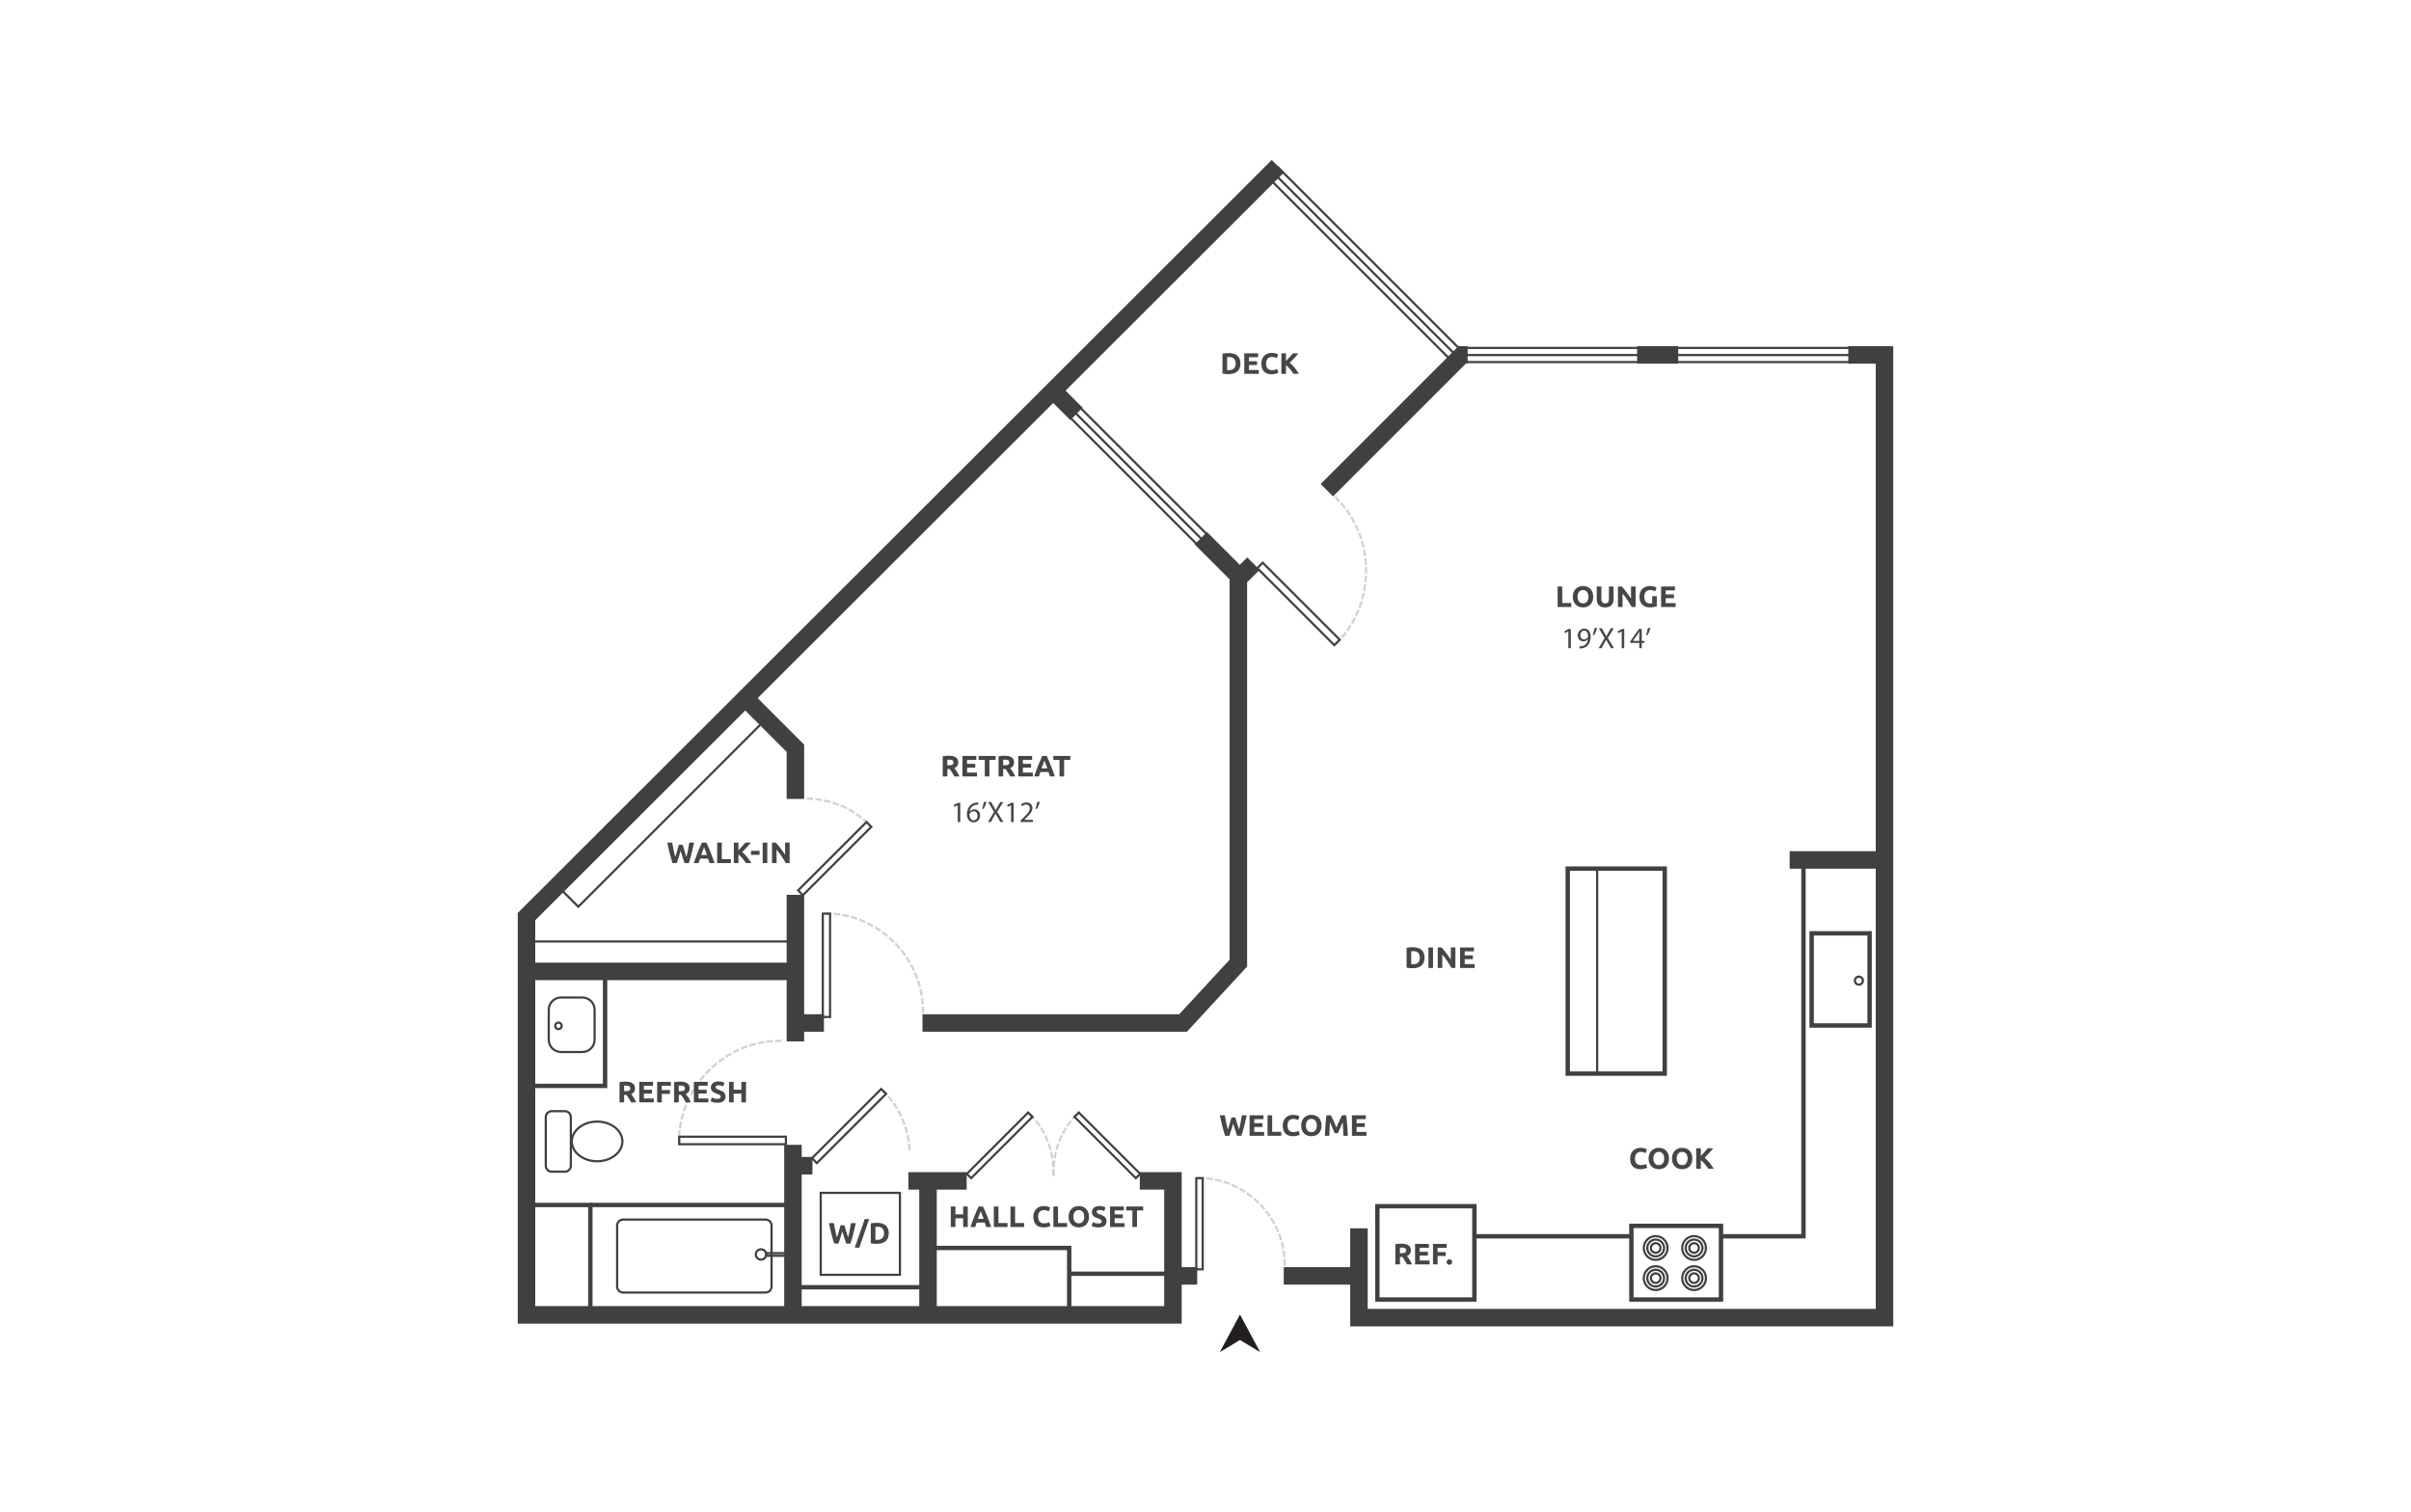 <?xml version="1.0" encoding="UTF-8"?><svg id="Layer_1" xmlns="http://www.w3.org/2000/svg" viewBox="0 0 998 626"><defs><style>.cls-1{fill:#d0d1d0;}.cls-2{fill:#231f20;}.cls-3{fill:#464646;}.cls-4{fill:#fff;}.cls-5{fill:#40413f;}</style></defs><rect class="cls-4" x="-15" y="-13" width="1028" height="652"/><path class="cls-5" d="M247.167,481.198c-6.021,0-10.919-3.888-10.919-8.667s4.898-8.665,10.919-8.665,10.92,3.887,10.92,8.665-4.898,8.667-10.92,8.667ZM247.167,464.772c-5.521,0-10.013,3.481-10.013,7.759s4.492,7.761,10.013,7.761,10.014-3.482,10.014-7.761-4.492-7.759-10.014-7.759Z"/><path class="cls-5" d="M233.816,485.511h-5.423c-1.616,0-2.931-1.315-2.931-2.932v-20.096c0-1.616,1.315-2.932,2.931-2.932h5.423c1.616,0,2.932,1.315,2.932,2.932v20.096c0,1.616-1.315,2.932-2.932,2.932ZM228.393,460.457c-1.116,0-2.025.908-2.025,2.026v20.096c0,1.117.908,2.026,2.025,2.026h5.423c1.117,0,2.026-.908,2.026-2.026v-20.096c0-1.117-.908-2.026-2.026-2.026h-5.423Z"/><path class="cls-5" d="M241.042,435.97h-8.806c-3.055,0-5.54-2.486-5.54-5.54v-12.394c0-3.055,2.486-5.54,5.54-5.54h8.806c3.055,0,5.54,2.485,5.54,5.54v12.394c0,3.055-2.486,5.54-5.54,5.54ZM232.236,413.402c-2.556,0-4.635,2.079-4.635,4.634v12.394c0,2.556,2.079,4.635,4.635,4.635h8.806c2.556,0,4.635-2.079,4.635-4.635v-12.394c0-2.555-2.079-4.634-4.635-4.634h-8.806Z"/><path class="cls-5" d="M231.17,426.478c-.99,0-1.795-.803-1.795-1.791s.805-1.792,1.795-1.792c.988,0,1.791.804,1.791,1.792s-.803,1.791-1.791,1.791ZM231.17,423.8c-.49,0-.889.397-.889.886,0,.488.399.885.889.885.488,0,.885-.397.885-.885,0-.489-.397-.886-.885-.886Z"/><path class="cls-5" d="M316.902,535.537h-58.967c-1.616,0-2.931-1.315-2.931-2.931v-25.249c0-1.616,1.315-2.932,2.931-2.932h58.967c1.616,0,2.932,1.315,2.932,2.932v25.249c0,1.616-1.315,2.931-2.932,2.931ZM257.935,505.332c-1.116,0-2.025.908-2.025,2.026v25.249c0,1.116.908,2.025,2.025,2.025h58.967c1.117,0,2.026-.908,2.026-2.025v-25.249c0-1.117-.908-2.026-2.026-2.026h-58.967Z"/><path class="cls-5" d="M325.9,520.328h-9.216v-1.998h9.216v1.998ZM317.59,519.422h7.404v-.187h-7.404v.187Z"/><path class="cls-5" d="M315.005,521.919c-1.429,0-2.591-1.162-2.591-2.591,0-1.43,1.162-2.592,2.591-2.592,1.43,0,2.592,1.162,2.592,2.592,0,1.429-1.162,2.591-2.592,2.591ZM315.005,517.642c-.929,0-1.685.756-1.685,1.686,0,.929.756,1.685,1.685,1.685.93,0,1.686-.756,1.686-1.685,0-.93-.756-1.686-1.686-1.686Z"/><path class="cls-5" d="M701.239,522.022c-2.963,0-5.374-2.412-5.374-5.377s2.411-5.374,5.374-5.374,5.375,2.411,5.375,5.374-2.412,5.377-5.375,5.377ZM701.239,512.177c-2.464,0-4.468,2.005-4.468,4.468,0,2.466,2.005,4.471,4.468,4.471s4.469-2.005,4.469-4.471c0-2.464-2.005-4.468-4.469-4.468Z"/><path class="cls-5" d="M701.239,520.578c-2.169,0-3.933-1.764-3.933-3.933s1.764-3.933,3.933-3.933,3.932,1.764,3.932,3.933-1.764,3.933-3.932,3.933ZM701.239,513.618c-1.669,0-3.027,1.358-3.027,3.027s1.358,3.027,3.027,3.027c1.668,0,3.026-1.358,3.026-3.027s-1.358-3.027-3.026-3.027Z"/><path class="cls-5" d="M701.239,519.088c-1.346,0-2.442-1.096-2.442-2.442s1.096-2.442,2.442-2.442c1.347,0,2.443,1.096,2.443,2.442s-1.096,2.442-2.443,2.442ZM701.239,515.109c-.848,0-1.537.689-1.537,1.537s.689,1.537,1.537,1.537,1.538-.689,1.538-1.537-.69-1.537-1.538-1.537Z"/><path class="cls-5" d="M701.239,534.507c-2.963,0-5.374-2.412-5.374-5.376s2.411-5.376,5.374-5.376,5.375,2.412,5.375,5.376-2.412,5.376-5.375,5.376ZM701.239,524.661c-2.464,0-4.468,2.005-4.468,4.47s2.005,4.47,4.468,4.47,4.469-2.005,4.469-4.47-2.005-4.47-4.469-4.47Z"/><path class="cls-5" d="M701.239,533.062c-2.169,0-3.933-1.764-3.933-3.931s1.764-3.931,3.933-3.931,3.932,1.764,3.932,3.931-1.764,3.931-3.932,3.931ZM701.239,526.105c-1.669,0-3.027,1.357-3.027,3.025s1.358,3.025,3.027,3.025c1.668,0,3.026-1.357,3.026-3.025s-1.358-3.025-3.026-3.025Z"/><path class="cls-5" d="M701.239,531.573c-1.346,0-2.442-1.096-2.442-2.442s1.096-2.442,2.442-2.442c1.347,0,2.443,1.096,2.443,2.442s-1.096,2.442-2.443,2.442ZM701.239,527.594c-.848,0-1.537.689-1.537,1.537s.689,1.537,1.537,1.537,1.538-.689,1.538-1.537-.69-1.537-1.538-1.537Z"/><path class="cls-5" d="M685.346,522.022c-2.964,0-5.376-2.412-5.376-5.377s2.412-5.374,5.376-5.374,5.374,2.411,5.374,5.374-2.411,5.377-5.374,5.377ZM685.346,512.177c-2.465,0-4.47,2.005-4.47,4.468,0,2.466,2.005,4.471,4.47,4.471s4.468-2.005,4.468-4.471c0-2.464-2.005-4.468-4.468-4.468Z"/><path class="cls-5" d="M685.346,520.578c-2.169,0-3.933-1.764-3.933-3.933s1.764-3.933,3.933-3.933c2.167,0,3.931,1.764,3.931,3.933s-1.764,3.933-3.931,3.933ZM685.346,513.618c-1.669,0-3.027,1.358-3.027,3.027s1.358,3.027,3.027,3.027c1.668,0,3.025-1.358,3.025-3.027s-1.357-3.027-3.025-3.027Z"/><path class="cls-5" d="M685.346,519.088c-1.348,0-2.444-1.096-2.444-2.442s1.096-2.442,2.444-2.442c1.346,0,2.442,1.096,2.442,2.442s-1.095,2.442-2.442,2.442ZM685.346,515.109c-.848,0-1.538.689-1.538,1.537s.69,1.537,1.538,1.537c.847,0,1.536-.689,1.536-1.537s-.689-1.537-1.536-1.537Z"/><path class="cls-5" d="M685.346,534.507c-2.964,0-5.376-2.412-5.376-5.376s2.412-5.376,5.376-5.376,5.374,2.412,5.374,5.376-2.411,5.376-5.374,5.376ZM685.346,524.661c-2.465,0-4.47,2.005-4.47,4.47s2.005,4.47,4.47,4.47,4.468-2.005,4.468-4.47-2.005-4.47-4.468-4.47Z"/><path class="cls-5" d="M685.346,533.062c-2.169,0-3.933-1.764-3.933-3.931s1.764-3.931,3.933-3.931c2.167,0,3.931,1.764,3.931,3.931s-1.764,3.931-3.931,3.931ZM685.346,526.105c-1.669,0-3.027,1.357-3.027,3.025s1.358,3.025,3.027,3.025c1.668,0,3.025-1.357,3.025-3.025s-1.357-3.025-3.025-3.025Z"/><path class="cls-5" d="M685.346,531.573c-1.348,0-2.444-1.096-2.444-2.442s1.096-2.442,2.444-2.442c1.346,0,2.442,1.096,2.442,2.442s-1.095,2.442-2.442,2.442ZM685.346,527.594c-.848,0-1.538.689-1.538,1.537s.69,1.537,1.538,1.537c.847,0,1.536-.689,1.536-1.537s-.689-1.537-1.536-1.537Z"/><path class="cls-5" d="M713.286,538.885h-38.901v-32.303h38.901v32.303ZM676.197,537.073h35.277v-28.68h-35.277v28.68Z"/><path class="cls-5" d="M769.467,408.075c-1.165,0-2.112-.947-2.112-2.112,0-1.166.947-2.115,2.112-2.115,1.164,0,2.112.949,2.112,2.115,0,1.164-.947,2.112-2.112,2.112ZM769.467,404.754c-.665,0-1.207.542-1.207,1.209,0,.665.541,1.206,1.207,1.206s1.206-.54,1.206-1.206c0-.667-.54-1.209-1.206-1.209Z"/><path class="cls-5" d="M774.792,425.447h-25.79v-39.967h25.79v39.967ZM750.813,423.635h22.167v-36.343h-22.167v36.343Z"/><polygon class="cls-5" points="489.154 547.956 214.312 547.956 214.312 377.958 526.426 66.227 531.548 71.354 221.559 380.962 221.559 540.709 481.907 540.709 481.907 492.492 471.808 492.492 471.808 485.245 489.154 485.245 489.154 547.956"/><polygon class="cls-5" points="783.688 549.099 558.902 549.099 558.902 508.5 566.149 508.5 566.149 541.853 776.441 541.853 776.441 150.558 765.071 150.558 765.071 143.311 783.688 143.311 783.688 549.099"/><rect class="cls-5" x="677.652" y="143.311" width="17.026" height="7.247"/><polygon class="cls-5" points="551.785 205.499 546.661 200.375 603.724 143.311 607.514 143.311 607.514 149.223 607.787 149.496 607.514 149.771 607.514 150.558 606.726 150.558 551.785 205.499"/><polygon class="cls-5" points="491.31 427.118 381.847 427.118 381.847 419.872 488.138 419.872 508.972 397.301 508.972 238.062 516.282 230.754 521.406 235.877 516.219 241.065 516.219 400.134 491.31 427.118"/><rect class="cls-5" x="325.62" y="370.446" width="7.247" height="60.673"/><polygon class="cls-5" points="332.866 330.739 325.62 330.739 325.62 311.275 305.907 291.561 311.03 286.437 332.866 308.273 332.866 330.739"/><rect class="cls-5" x="217.936" y="398.524" width="110.164" height="7.247"/><rect class="cls-5" x="740.802" y="352.373" width="39.262" height="7.247"/><rect class="cls-5" x="531.394" y="524.571" width="30.369" height="7.247"/><rect class="cls-5" x="485.912" y="524.571" width="9.657" height="7.247"/><rect class="cls-5" x="324.604" y="473.939" width="7.247" height="71.156"/><rect class="cls-5" x="380.512" y="490.775" width="7.247" height="54.828"/><rect class="cls-5" x="376.003" y="485.245" width="24.141" height="7.247"/><rect class="cls-5" x="327.783" y="478.956" width="8.513" height="7.247"/><rect class="cls-5" x="327.783" y="419.872" width="13.277" height="7.247"/><polygon class="cls-5" points="245.272 544.586 243.46 544.586 243.46 499.748 217.427 499.748 217.427 497.936 245.272 497.936 245.272 544.586"/><rect class="cls-5" x="328.735" y="531.991" width="55.908" height="1.812"/><polygon class="cls-5" points="443.49 542.553 441.678 542.553 441.678 517.539 384.644 517.539 384.644 515.727 443.49 515.727 443.49 542.553"/><rect class="cls-5" x="442.584" y="526.4" width="43.202" height="1.812"/><polygon class="cls-5" points="251.37 450.449 217.936 450.449 217.936 448.637 249.559 448.637 249.559 404.817 251.37 404.817 251.37 450.449"/><path class="cls-5" d="M372.961,528.203h-33.688v-34.831h33.688v34.831ZM340.179,527.297h31.877v-33.02h-31.877v33.02Z"/><path class="cls-5" d="M611.207,538.885h-41.963v-40.439h41.963v40.439ZM571.055,537.073h38.34v-36.816h-38.34v36.816Z"/><polygon class="cls-5" points="747.428 512.71 712.342 512.71 712.342 510.898 745.617 510.898 745.617 357.193 747.428 357.193 747.428 512.71"/><rect class="cls-5" x="610.301" y="510.898" width="64.86" height="1.812"/><rect class="cls-5" x="569.829" y="510.898" width=".326" height="1.812"/><rect class="cls-5" x="244.429" y="497.936" width="84.434" height="1.812"/><path class="cls-1" d="M553.244,266.943l-.67-.61,1.829-2.01.67.61-1.829,2.01ZM555.68,264.262l-.669-.61.416-.456c.336-.403.676-.826,1.006-1.255l.277-.359.717.553-.276.358c-.339.44-.686.872-1.042,1.3l-.429.47ZM557.975,261.387l-.741-.52.26-.371c.342-.489.674-.986.994-1.489l.243-.382.764.486-.243.382c-.327.514-.666,1.023-1.017,1.522l-.26.371ZM559.976,258.318l-.785-.452.227-.393c.298-.517.585-1.041.86-1.57l.208-.402.804.417-.209.403c-.28.541-.574,1.077-.879,1.606l-.226.392ZM561.698,255.087l-.821-.382.191-.41c.252-.541.492-1.089.72-1.64l.173-.418.837.347-.173.418c-.234.564-.479,1.122-.736,1.675l-.191.41ZM563.134,251.719l-.851-.31.155-.425c.204-.562.397-1.128.578-1.697l.137-.432.863.274-.137.432c-.184.581-.38,1.158-.59,1.732l-.155.425ZM564.277,248.241l-.875-.236.118-.438c.156-.576.3-1.156.433-1.739l.1-.442.884.201-.101.441c-.135.595-.282,1.188-.441,1.776l-.118.437ZM565.121,244.679l-.891-.162.081-.445c.107-.589.203-1.179.286-1.771l.063-.449.897.126-.063.449c-.085.604-.182,1.207-.291,1.806l-.081.446ZM565.666,241.061l-.901-.088.043-.451c.058-.595.104-1.191.139-1.788l.026-.452.904.051-.026.452c-.035.61-.082,1.218-.141,1.825l-.044.45ZM565.909,237.41l-.906-.014.012-1.119c0-.376-.005-.751-.015-1.127l-.011-.453.906-.023.011.453c.01.383.015.767.015,1.15l-.012,1.133ZM564.949,233.809l-.031-.451c-.04-.595-.093-1.192-.158-1.786l-.049-.45.9-.097.049.45c.066.606.119,1.214.161,1.821l.03.452-.903.061ZM564.598,230.242l-.067-.448c-.089-.59-.191-1.179-.305-1.766l-.086-.445.889-.172.087.444c.116.599.219,1.2.31,1.803l.068.449-.896.135ZM563.953,226.716l-.104-.441c-.138-.581-.288-1.16-.451-1.735l-.123-.435.871-.247.124.436c.166.587.32,1.178.46,1.772l.104.441-.881.209ZM563.014,223.256l-.141-.431c-.185-.567-.384-1.13-.595-1.689l-.16-.424.848-.32.16.424c.216.572.418,1.148.609,1.728l.141.43-.861.282ZM561.789,219.891l-.178-.417c-.234-.548-.48-1.093-.739-1.633l-.196-.409.817-.391.196.409c.264.552.515,1.108.755,1.668l.178.417-.833.356ZM560.278,216.641l-.214-.4c-.28-.525-.573-1.046-.877-1.562l-.23-.389.779-.461.231.39c.311.526.61,1.058.897,1.596l.213.399-.799.427ZM558.489,213.537l-.249-.38c-.326-.498-.663-.992-1.012-1.477l-.264-.368.735-.528.265.367c.356.498.702,1.002,1.035,1.511l.248.379-.758.496ZM556.433,210.603l-.28-.356c-.241-.306-.488-.61-.74-.911l-.714-.784.67-.61.727.798c.269.323.521.632.768.946l.28.356-.711.561ZM554.091,207.881l-1.829-2.01.67-.61,1.829,2.01-.67.61Z"/><path class="cls-5" d="M552.32,267.723l-32.512-32.512,2.883-2.883,32.512,32.512-2.883,2.883ZM521.089,235.211l31.231,31.231,1.602-1.602-31.231-31.231-1.602,1.602Z"/><path class="cls-1" d="M381.631,419.39l-.129-2.715.905-.043.129,2.715-.905.043ZM381.458,415.771l-.041-.867c-.04-.44-.089-.897-.147-1.353l-.057-.449.899-.113.057.449c.059.466.109.934.151,1.404l.042.886-.904.043ZM381.083,412.228l-.078-.446c-.103-.591-.219-1.177-.35-1.76l-.098-.442.884-.197.099.441c.133.596.252,1.197.357,1.802l.078.446-.892.156ZM380.345,408.717l-.119-.437c-.158-.579-.328-1.152-.51-1.72l-.139-.432.863-.277.138.431c.188.582.362,1.168.523,1.759l.119.437-.874.239ZM379.284,405.292l-.158-.425c-.209-.561-.431-1.115-.665-1.664l-.178-.417.833-.356.178.417c.24.561.467,1.13.681,1.703l.158.425-.849.317ZM377.918,401.979l-.196-.408c-.259-.539-.531-1.071-.813-1.598l-.214-.399.798-.428.214.399c.289.537.566,1.082.831,1.633l.196.409-.817.392ZM376.258,398.803l-.232-.389c-.306-.513-.623-1.02-.951-1.52l-.249-.379.757-.497.249.379c.335.51.659,1.028.972,1.553l.232.389-.778.464ZM374.324,395.787l-.265-.367c-.35-.485-.71-.962-1.081-1.43l-.28-.356.71-.562.281.355c.378.479.747.966,1.104,1.461l.265.367-.734.531ZM372.133,392.95l-.296-.343c-.39-.452-.789-.895-1.2-1.33l-.311-.329.658-.623.311.329c.42.445.83.899,1.229,1.361l.295.342-.686.592ZM369.705,390.315l-.325-.316c-.428-.417-.865-.824-1.312-1.222l-.338-.302.603-.676.338.302c.456.407.903.823,1.34,1.248l.325.316-.632.649ZM367.056,387.901l-.35-.287c-.462-.378-.933-.745-1.412-1.103l-.363-.272.543-.725.363.272c.489.365.97.741,1.442,1.128l.35.287-.573.701ZM364.211,385.727l-.374-.255c-.494-.335-.993-.661-1.502-.974l-.386-.237.474-.771.386.237c.521.32,1.033.653,1.538.997l.374.255-.509.748ZM361.187,383.812l-.395-.221c-.521-.29-1.049-.57-1.583-.839l-.405-.203.408-.809.404.204c.546.274,1.085.559,1.616.856l.396.22-.441.792ZM358.006,382.171l-.414-.185c-.544-.242-1.094-.473-1.65-.693l-.422-.165.332-.843.421.165c.57.224,1.132.46,1.689.71l.413.184-.369.827ZM354.692,380.825l-.429-.146c-.563-.193-1.131-.372-1.705-.539l-.435-.127.254-.87.434.127c.587.172,1.169.355,1.745.551l.428.147-.293.857ZM351.274,379.788l-.441-.106c-.577-.139-1.158-.266-1.745-.379l-.444-.086.171-.889.445.085c.6.116,1.195.245,1.786.388l.441.106-.212.881ZM347.771,379.069l-.449-.065c-.588-.085-1.181-.157-1.778-.215l-.451-.044.088-.902.451.044c.611.06,1.216.134,1.819.22l.449.065-.129.897ZM344.213,378.714l-2.715-.129.043-.905,2.715.129-.043.905Z"/><path class="cls-5" d="M340.128,421.481v-43.716h3.918v43.715l-3.918.002ZM341.034,378.67v41.905l2.106-.002v-41.903h-2.106Z"/><path class="cls-1" d="M376.072,476.202l-.032-.452c-.042-.595-.097-1.19-.167-1.782l-.053-.449.899-.106.053.449c.072.607.129,1.216.172,1.825l.032.452-.904.064ZM375.697,472.64l-.073-.447c-.097-.588-.207-1.175-.332-1.76l-.094-.442.885-.188.095.443c.127.597.24,1.198.339,1.8l.073.447-.893.147ZM374.994,469.131l-.115-.438c-.151-.577-.316-1.151-.494-1.721l-.135-.433.865-.271.135.433c.182.584.35,1.17.505,1.761l.115.438-.876.23ZM373.966,465.702l-.156-.425c-.204-.56-.422-1.115-.654-1.665l-.175-.417.834-.351.176.417c.237.564.46,1.133.67,1.706l.156.425-.851.311ZM372.62,462.388l-.196-.409c-.257-.537-.526-1.069-.81-1.593l-.216-.398.796-.432.216.398c.291.538.568,1.083.832,1.634l.196.409-.817.391ZM370.959,459.219l-.234-.388c-.308-.509-.628-1.012-.963-1.507l-.253-.376.752-.506.253.376c.342.508.67,1.023.986,1.545l.234.388-.776.468ZM368.999,456.228l-.271-.364c-.356-.476-.725-.945-1.106-1.405l-.289-.348.697-.579.289.348c.392.472.77.954,1.134,1.442l.272.363-.726.542ZM366.727,453.464l-1.829-2.01.67-.61,1.829,2.01-.67.61Z"/><path class="cls-5" d="M338.118,482.14l-2.657-2.656,29.306-29.307,2.657,2.657-29.306,29.306ZM336.742,479.484l1.377,1.376,28.025-28.025-1.377-1.377-28.025,28.026Z"/><path class="cls-1" d="M436.48,486.764l-.905-.031.015-.452c.013-.389.019-.778.019-1.167l-.013-1.075.906-.016.013,1.091c0,.4-.006.798-.019,1.197l-.016.453ZM435.557,483.159l-.032-.452c-.042-.595-.098-1.188-.171-1.781l-.055-.449.899-.11.055.449c.074.608.133,1.216.176,1.827l.032.452-.904.064ZM435.17,479.605l-.078-.446c-.103-.587-.221-1.17-.356-1.751l-.102-.441.882-.204.103.441c.138.596.259,1.196.364,1.798l.079.447-.893.157ZM434.416,476.111l-.125-.435c-.165-.572-.343-1.141-.537-1.706l-.148-.428.857-.295.147.429c.199.579.383,1.161.551,1.75l.125.435-.871.249ZM433.296,472.717l-.17-.42c-.224-.55-.463-1.096-.717-1.636l-.193-.41.82-.385.192.41c.261.555.507,1.115.736,1.682l.171.419-.84.341ZM431.82,469.466l-.215-.399c-.281-.523-.578-1.039-.89-1.547l-.237-.386.771-.474.237.386c.321.523.626,1.054.916,1.591l.215.399-.798.43ZM429.997,466.395l-.257-.372c-.338-.487-.69-.967-1.056-1.439l-.278-.357.715-.555.278.357c.377.485.74.978,1.086,1.48l.257.372-.745.515ZM427.842,463.562l-1.829-2.01.67-.61,1.829,2.01-.67.61Z"/><path class="cls-5" d="M401.978,488.39l-2.427-2.426,26.035-26.035,2.428,2.427-26.036,26.035ZM400.831,485.964l1.147,1.146,24.755-24.754-1.147-1.147-24.755,24.755Z"/><path class="cls-1" d="M435.663,486.764l-.016-.453c-.013-.4-.019-.799-.019-1.2l.013-1.087.906.016-.013,1.071c0,.391.006.781.019,1.17l.015.453-.905.03ZM436.587,483.158l-.904-.062.031-.452c.043-.61.101-1.22.175-1.828l.055-.449.899.11-.055.449c-.072.592-.129,1.185-.17,1.78l-.031.452ZM436.973,479.605l-.893-.157.079-.447c.105-.602.227-1.201.364-1.798l.103-.441.882.204-.102.441c-.135.581-.252,1.166-.356,1.752l-.078.446ZM437.727,476.112l-.871-.249.125-.435c.168-.588.352-1.171.551-1.75l.147-.429.857.295-.148.428c-.194.564-.372,1.133-.537,1.706l-.125.435ZM438.846,472.718l-.84-.341.171-.419c.229-.566.475-1.126.736-1.682l.192-.41.82.385-.193.41c-.254.54-.493,1.085-.717,1.636l-.17.42ZM440.324,469.466l-.798-.43.215-.399c.29-.537.595-1.069.916-1.591l.237-.386.771.474-.237.386c-.312.509-.609,1.024-.89,1.547l-.215.399ZM442.146,466.395l-.745-.515.257-.372c.347-.502.71-.995,1.086-1.48l.278-.357.715.555-.278.357c-.366.472-.718.952-1.056,1.439l-.257.372ZM444.3,463.562l-.67-.61,1.829-2.01.67.61-1.829,2.01Z"/><path class="cls-5" d="M470.165,488.39l-26.037-26.035,2.428-2.427,26.037,26.035-2.428,2.426ZM445.409,462.356l24.756,24.754,1.147-1.146-24.756-24.755-1.147,1.147Z"/><path class="cls-1" d="M531.336,524.097l-.129-2.715.905-.043.129,2.715-.905.043ZM531.183,520.496l-.041-.451c-.054-.595-.124-1.186-.21-1.773l-.066-.449.896-.132.066.448c.088.604.16,1.212.216,1.824l.041.451-.902.081ZM530.716,516.95l-.089-.444c-.118-.587-.25-1.169-.397-1.746l-.112-.439.877-.223.112.439c.15.591.287,1.189.408,1.79l.089.444-.888.179ZM529.876,513.47l-.135-.432c-.178-.571-.371-1.136-.577-1.694l-.158-.425.85-.314.157.425c.211.572.41,1.152.593,1.736l.135.433-.864.27ZM528.678,510.1l-.179-.417c-.236-.548-.486-1.09-.748-1.625l-.199-.406.813-.399.2.407c.268.548.525,1.103.766,1.666l.18.416-.832.358ZM527.139,506.868l-.219-.395c-.29-.522-.594-1.035-.908-1.541l-.24-.385.769-.479.239.384c.324.518.634,1.046.931,1.58l.22.396-.792.44ZM525.284,503.811l-.258-.372c-.342-.49-.694-.971-1.057-1.442l-.277-.358.717-.554.276.358c.373.483.735.977,1.084,1.479l.259.371-.744.517ZM523.134,500.951l-.294-.345c-.388-.453-.785-.897-1.195-1.331l-.31-.33.66-.621.31.33c.418.445.827.9,1.223,1.365l.295.344-.689.588ZM520.711,498.317l-.326-.314c-.43-.413-.871-.817-1.319-1.208l-.342-.297.595-.683.342.297c.461.401.912.814,1.353,1.238l.326.314-.628.653ZM518.044,495.936l-.356-.28c-.468-.369-.946-.725-1.432-1.071l-.369-.262.525-.739.37.263c.497.353.987.72,1.468,1.098l.356.28-.56.712ZM515.153,493.829l-.381-.243c-.502-.321-1.012-.629-1.53-.923l-.395-.223.447-.788.394.224c.532.301,1.055.618,1.57.946l.382.244-.487.763ZM512.069,492.022l-.404-.204c-.531-.268-1.069-.523-1.614-.764l-.414-.183.366-.828.414.183c.559.247,1.112.509,1.657.784l.404.204-.409.808ZM508.823,490.536l-.424-.162c-.555-.211-1.116-.41-1.683-.593l-.431-.139.278-.862.431.139c.582.187,1.158.39,1.729.609l.423.161-.323.847ZM505.44,489.391l-.438-.117c-.573-.153-1.153-.291-1.736-.415l-.442-.095.188-.885.443.094c.597.127,1.191.269,1.78.425l.438.117-.234.876ZM501.959,488.607l-.448-.07c-.587-.092-1.177-.169-1.772-.23l-.451-.046.093-.901.45.047c.611.063,1.217.141,1.82.235l.448.07-.14.895ZM498.408,488.224l-2.714-.129.043-.905,2.714.129-.043.905Z"/><path class="cls-5" d="M498.297,525.936h-3.561v-38.658l3.561.002v38.656ZM495.642,525.03h1.749v-36.845l-1.749-.002v36.846Z"/><path class="cls-1" d="M281.478,473.445l-.904-.043.087-1.845.904.043-.087,1.845ZM281.609,470.694l-.905-.043.172-2.735.901.089-.082.849-.087,1.84ZM281.885,467.128l-.897-.131.066-.449c.089-.606.191-1.208.306-1.806l.086-.445.89.172-.086.445c-.113.584-.213,1.173-.299,1.765l-.066.449ZM282.522,463.609l-.882-.21.105-.441c.141-.594.297-1.184.465-1.768l.126-.435.871.251-.126.435c-.165.571-.317,1.147-.455,1.728l-.104.441ZM283.467,460.163l-.859-.289.145-.429c.195-.579.403-1.152.621-1.72l.164-.423.845.326-.163.422c-.215.555-.417,1.116-.609,1.683l-.144.43ZM284.718,456.812l-.829-.364.181-.415c.245-.558.502-1.112.77-1.659l.2-.407.813.399-.199.406c-.263.536-.514,1.077-.754,1.625l-.182.414ZM286.26,453.581l-.795-.434.218-.397c.292-.536.595-1.065.91-1.587l.234-.388.776.468-.234.388c-.308.511-.604,1.03-.891,1.553l-.217.398ZM288.076,450.495l-.755-.5.249-.378c.337-.51.685-1.012,1.042-1.505l.266-.367.733.532-.265.366c-.35.484-.691.975-1.021,1.473l-.249.379ZM290.145,447.569l-.71-.563.281-.355c.379-.479.768-.948,1.166-1.41l.296-.343.686.592-.295.342c-.391.453-.771.914-1.143,1.382l-.281.355ZM292.458,444.832l-.661-.62.31-.33c.417-.446.845-.882,1.281-1.309l.323-.317.634.647-.324.317c-.427.418-.845.846-1.254,1.281l-.31.331ZM294.992,442.297l-.606-.673.337-.303c.454-.408.916-.807,1.386-1.196l.348-.288.578.698-.349.289c-.46.38-.913.77-1.358,1.171l-.336.302ZM297.729,439.983l-.546-.723.361-.273c.487-.369.981-.727,1.483-1.075l.372-.257.516.744-.371.258c-.492.341-.976.692-1.453,1.052l-.362.273ZM300.656,437.912l-.486-.765.383-.242c.516-.327,1.039-.642,1.569-.947l.394-.226.45.786-.393.225c-.519.297-1.031.605-1.536.925l-.382.243ZM303.745,436.094l-.416-.805.403-.208c.543-.28,1.092-.549,1.645-.807l.411-.191.381.822-.41.19c-.543.252-1.079.516-1.612.791l-.403.208ZM306.981,434.548l-.345-.837.418-.172c.564-.233,1.135-.453,1.711-.661l.426-.153.307.852-.425.154c-.564.203-1.122.417-1.674.645l-.418.172ZM310.341,433.295l-.269-.865.433-.135c.583-.181,1.17-.35,1.763-.506l.438-.115.23.876-.438.115c-.579.152-1.154.318-1.724.495l-.433.135ZM313.8,432.344l-.19-.885.443-.096c.597-.127,1.198-.243,1.803-.345l.447-.075.15.893-.447.075c-.591.1-1.179.212-1.764.338l-.442.095ZM317.327,431.708l-.108-.899.449-.054c.424-.051.848-.096,1.273-.135l1.016-.049.043.905-.998.047c-.397.036-.812.081-1.227.13l-.449.054ZM320.905,431.434l-.043-.905,2.715-.129.043.905-2.715.129Z"/><path class="cls-5" d="M325.777,474.133h-45.084v-4.014h45.083l.001,4.014ZM281.599,473.227h43.272l-.001-2.203h-43.272v2.203Z"/><path class="cls-1" d="M359.02,341.236l-2.01-1.829.61-.67,2.01,1.829-.61.67ZM356.329,338.872l-.36-.275c-.475-.364-.958-.713-1.448-1.049l-.373-.257.513-.747.373.257c.502.345.998.703,1.485,1.076l.36.275-.55.72ZM353.407,336.81l-.386-.238c-.508-.314-1.024-.613-1.545-.9l-.396-.218.436-.793.397.218c.534.294,1.062.602,1.584.923l.386.238-.476.771ZM350.294,335.048l-.407-.199c-.536-.262-1.078-.51-1.626-.744l-.417-.178.356-.833.417.178c.562.241,1.118.494,1.668.763l.407.199-.398.814ZM347.023,333.598l-.424-.158c-.56-.208-1.123-.403-1.691-.584l-.432-.138.275-.863.431.137c.582.186,1.16.385,1.732.598l.425.158-.316.848ZM343.627,332.47l-.438-.117c-.576-.154-1.157-.294-1.74-.421l-.442-.096.192-.885.443.096c.597.129,1.191.273,1.781.43l.438.117-.234.876ZM340.14,331.669l-.447-.075c-.588-.099-1.179-.184-1.772-.256l-.45-.054.109-.9.449.055c.607.073,1.212.16,1.814.261l.447.075-.15.893ZM336.589,331.2l-.451-.034c-.595-.045-1.192-.074-1.788-.09l-.452-.012.024-.905.453.011c.61.016,1.221.047,1.83.092l.452.035-.068.903Z"/><path class="cls-5" d="M332.364,371.231l-2.631-2.633,28.944-28.944,2.631,2.632-28.944,28.945ZM331.014,368.598l1.35,1.352,27.663-27.664-1.35-1.351-27.663,27.663Z"/><rect class="cls-5" x="501.541" y="219.452" width="7.246" height="22.924" transform="translate(-15.322 424.838) rotate(-45)"/><rect class="cls-5" x="437.871" y="161.446" width="7.246" height="11.599" transform="translate(11.061 361.192) rotate(-45.003)"/><rect class="cls-5" x="472.972" y="158.189" width=".906" height="73.702" transform="translate(.749 391.887) rotate(-45)"/><rect class="cls-5" x="470.887" y="160.274" width=".906" height="73.701" transform="translate(-1.336 391.024) rotate(-45)"/><rect class="cls-5" x="468.836" y="162.325" width=".906" height="73.701" transform="translate(-3.392 390.163) rotate(-44.998)"/><rect class="cls-5" x="566.892" y="52.947" width=".906" height="109.314" transform="translate(90.08 432.684) rotate(-44.999)"/><rect class="cls-5" x="564.998" y="55.492" width=".906" height="108.775" transform="translate(87.92 432.017) rotate(-45)"/><rect class="cls-5" x="562.978" y="57.62" width=".906" height="108.685" transform="translate(85.852 431.193) rotate(-44.999)"/><rect class="cls-5" x="606.739" y="143.584" width="159.243" height=".906"/><rect class="cls-5" x="606.739" y="146.534" width="159.243" height=".906"/><rect class="cls-5" x="606.739" y="149.435" width="159.243" height=".906"/><path class="cls-3" d="M258.922,447.773c1.274,0,2.249.227,2.926.679s1.016,1.157,1.016,2.112c0,.595-.136,1.079-.41,1.451-.274.371-.668.663-1.182.876.172.212.351.455.539.728.188.274.373.56.557.857.183.298.361.609.532.931.172.323.331.639.478.949h-2.135c-.156-.278-.314-.559-.473-.845-.16-.286-.324-.564-.492-.832-.168-.27-.334-.525-.498-.765-.164-.241-.327-.46-.491-.655h-.943v3.098h-1.911v-8.363c.417-.081.848-.139,1.292-.172s.842-.049,1.193-.049ZM259.033,449.401c-.139,0-.264.004-.373.012-.111.008-.215.016-.312.024v2.303h.539c.718,0,1.232-.09,1.543-.27.31-.18.465-.486.465-.918,0-.417-.158-.712-.471-.888-.314-.175-.778-.263-1.39-.263Z"/><path class="cls-3" d="M264.603,456.356v-8.485h5.731v1.604h-3.82v1.665h3.392v1.568h-3.392v2.045h4.102v1.604h-6.013Z"/><path class="cls-3" d="M272.024,456.356v-8.485h5.682v1.604h-3.771v1.775h3.354v1.604h-3.354v3.502h-1.911Z"/><path class="cls-3" d="M281.538,447.773c1.274,0,2.249.227,2.926.679s1.016,1.157,1.016,2.112c0,.595-.136,1.079-.41,1.451-.274.371-.668.663-1.182.876.172.212.351.455.539.728.188.274.373.56.557.857.183.298.361.609.532.931.172.323.331.639.478.949h-2.135c-.156-.278-.314-.559-.473-.845-.16-.286-.324-.564-.492-.832-.168-.27-.334-.525-.498-.765-.164-.241-.327-.46-.491-.655h-.943v3.098h-1.911v-8.363c.417-.081.848-.139,1.292-.172s.842-.049,1.193-.049ZM281.648,449.401c-.139,0-.264.004-.373.012-.111.008-.215.016-.312.024v2.303h.539c.718,0,1.232-.09,1.543-.27.31-.18.465-.486.465-.918,0-.417-.158-.712-.471-.888-.314-.175-.778-.263-1.39-.263Z"/><path class="cls-3" d="M287.219,456.356v-8.485h5.731v1.604h-3.82v1.665h3.392v1.568h-3.392v2.045h4.102v1.604h-6.013Z"/><path class="cls-3" d="M296.953,454.899c.27,0,.492-.022.668-.067.175-.045.316-.106.422-.184s.18-.169.221-.275c.041-.106.061-.225.061-.356,0-.277-.131-.508-.392-.692-.262-.183-.71-.381-1.347-.594-.278-.098-.555-.21-.832-.337s-.526-.286-.747-.478c-.221-.191-.401-.424-.539-.698-.139-.273-.209-.606-.209-.998s.073-.745.22-1.059c.148-.314.356-.582.625-.802.27-.22.596-.389.98-.508.383-.118.816-.178,1.298-.178.572,0,1.065.061,1.482.184.416.122.759.257,1.029.404l-.551,1.506c-.237-.122-.501-.231-.79-.325-.29-.094-.639-.141-1.047-.141-.457,0-.785.064-.986.19s-.3.32-.3.581c0,.156.036.286.111.392.073.106.177.202.312.287.135.086.289.164.464.233.176.07.37.141.582.215.441.163.825.324,1.151.483s.598.345.815.557c.216.212.377.462.483.747.106.287.159.633.159,1.041,0,.792-.278,1.407-.832,1.843-.555.437-1.391.655-2.511.655-.375,0-.714-.023-1.016-.067-.302-.045-.57-.1-.802-.165s-.433-.135-.6-.209c-.168-.073-.309-.142-.423-.208l.539-1.518c.253.139.565.263.937.373s.826.165,1.365.165Z"/><path class="cls-3" d="M306.884,447.871h1.911v8.485h-1.911v-3.6h-3.208v3.6h-1.911v-8.485h1.911v3.245h3.208v-3.245Z"/><path class="cls-3" d="M282.621,349.724c.097.334.205.712.324,1.132.118.421.244.855.379,1.304.135.449.271.899.41,1.347.139.449.273.865.403,1.249.107-.417.215-.87.326-1.36.111-.489.215-.995.313-1.518.098-.522.195-1.043.289-1.561s.182-1.018.265-1.499h1.984c-.287,1.42-.618,2.861-.992,4.322-.373,1.461-.778,2.849-1.213,4.163h-1.747c-.286-.784-.563-1.606-.832-2.467s-.533-1.724-.794-2.59c-.262.866-.523,1.729-.785,2.59-.261.862-.535,1.683-.821,2.467h-1.746c-.434-1.315-.839-2.702-1.211-4.163-.373-1.461-.703-2.902-.99-4.322h2.069c.082.481.172.981.271,1.499s.201,1.039.308,1.561c.106.523.215,1.029.326,1.518.112.49.224.943.339,1.36.147-.4.29-.825.429-1.274.139-.449.274-.898.405-1.346.131-.449.251-.882.362-1.299.111-.416.21-.787.301-1.114h1.629Z"/><path class="cls-3" d="M293.73,357.303c-.095-.295-.196-.598-.305-.908-.108-.31-.217-.62-.325-.928h-3.314c-.107.31-.215.619-.322.931-.108.311-.208.613-.301.906h-1.984c.319-.914.623-1.759.909-2.534s.567-1.506.841-2.192.544-1.337.81-1.953c.266-.616.542-1.218.829-1.806h1.811c.279.587.554,1.19.825,1.806.271.617.543,1.268.818,1.953.274.686.555,1.416.842,2.192.287.776.591,1.621.91,2.534h-2.045ZM291.434,350.74c-.043.123-.104.291-.187.502-.082.212-.175.457-.28.736-.104.278-.222.584-.351.918-.13.334-.262.685-.395,1.051h2.426c-.13-.368-.256-.719-.377-1.054-.122-.335-.238-.642-.347-.92-.11-.278-.206-.523-.288-.735-.083-.211-.149-.378-.201-.498Z"/><path class="cls-3" d="M302.534,355.662v1.641h-5.67v-8.485h1.911v6.844h3.759Z"/><path class="cls-3" d="M308.76,357.303c-.172-.276-.374-.574-.608-.895-.234-.32-.485-.644-.755-.97s-.551-.639-.847-.937c-.295-.299-.588-.564-.883-.793v3.594h-1.911v-8.485h1.911v3.189c.491-.516.99-1.055,1.497-1.619.506-.564.974-1.086,1.403-1.57h2.267c-.578.687-1.159,1.349-1.743,1.983-.585.635-1.2,1.274-1.845,1.916.679.566,1.334,1.238,1.965,2.015.631.778,1.237,1.634,1.819,2.571h-2.271Z"/><path class="cls-3" d="M310.861,352.233h3.551v1.653h-3.551v-1.653Z"/><path class="cls-3" d="M315.697,348.818h1.911v8.485h-1.911v-8.485Z"/><path class="cls-3" d="M325.26,357.303c-.548-.971-1.139-1.93-1.775-2.878-.637-.947-1.315-1.841-2.033-2.681v5.559h-1.886v-8.485h1.555c.27.269.568.6.894.992s.659.81.998,1.255.675.906,1.01,1.384c.334.478.648.937.943,1.377v-5.008h1.897v8.485h-1.604Z"/><path class="cls-3" d="M511.358,462.619c.097.334.205.712.324,1.132.118.421.244.855.379,1.304.135.449.271.899.41,1.347.139.449.273.865.403,1.249.107-.417.215-.87.326-1.36.111-.489.215-.995.313-1.518.098-.522.195-1.043.289-1.561s.182-1.018.265-1.499h1.984c-.287,1.42-.618,2.861-.992,4.322-.373,1.461-.778,2.849-1.213,4.163h-1.747c-.286-.784-.563-1.606-.832-2.467s-.533-1.724-.794-2.59c-.262.866-.523,1.729-.785,2.59-.261.862-.535,1.683-.821,2.467h-1.746c-.434-1.315-.839-2.702-1.211-4.163-.373-1.461-.703-2.902-.99-4.322h2.069c.082.481.172.981.271,1.499s.201,1.039.308,1.561c.106.523.215,1.029.326,1.518.112.49.224.943.339,1.36.147-.4.29-.825.429-1.274.139-.449.274-.898.405-1.346.131-.449.251-.882.362-1.299.111-.416.21-.787.301-1.114h1.629Z"/><path class="cls-3" d="M517.263,470.199v-8.485h5.731v1.604h-3.82v1.665h3.392v1.568h-3.392v2.045h4.102v1.604h-6.013Z"/><path class="cls-3" d="M530.353,468.558v1.641h-5.67v-8.485h1.911v6.844h3.759Z"/><path class="cls-3" d="M535.202,470.37c-1.379,0-2.43-.384-3.153-1.151-.723-.768-1.084-1.858-1.084-3.27,0-.702.111-1.329.331-1.88s.522-1.016.906-1.396.84-.667,1.371-.863c.531-.196,1.107-.294,1.727-.294.359,0,.686.026.979.08.295.053.551.114.772.184.22.069.403.141.55.214.148.073.253.131.319.172l-.551,1.543c-.261-.139-.565-.257-.912-.356-.347-.097-.74-.147-1.182-.147-.294,0-.581.05-.863.147-.282.098-.531.256-.748.471-.216.217-.39.496-.52.839-.131.343-.196.76-.196,1.249,0,.392.043.757.129,1.096s.225.631.416.876c.192.245.443.439.754.581.31.143.686.215,1.126.215.278,0,.526-.017.748-.05.22-.033.416-.071.587-.116s.322-.096.453-.153c.131-.058.249-.111.356-.159l.526,1.53c-.27.164-.649.31-1.139.441-.489.131-1.057.196-1.702.196Z"/><path class="cls-3" d="M547.042,465.95c0,.726-.108,1.365-.325,1.916-.216.551-.512,1.012-.887,1.384-.376.371-.823.651-1.341.839-.518.188-1.076.282-1.671.282-.58,0-1.127-.094-1.641-.282-.515-.188-.963-.467-1.347-.839s-.686-.832-.906-1.384-.331-1.19-.331-1.916.114-1.366.343-1.916c.228-.551.536-1.015.924-1.39.388-.376.837-.657,1.346-.846.51-.188,1.047-.281,1.611-.281.579,0,1.126.094,1.64.281.515.188.963.47,1.347.846.384.375.686.839.906,1.39.22.55.331,1.19.331,1.916ZM540.565,465.95c0,.416.05.792.153,1.126.102.335.249.623.441.863s.426.426.704.557c.277.131.595.196.955.196.35,0,.667-.065.948-.196.282-.131.518-.317.71-.557s.339-.528.441-.863c.103-.334.153-.71.153-1.126,0-.417-.05-.793-.153-1.133-.102-.338-.249-.628-.441-.869s-.428-.426-.71-.557c-.281-.131-.598-.196-.948-.196-.36,0-.678.068-.955.203-.278.135-.512.322-.704.564-.192.241-.339.531-.441.869-.103.339-.153.713-.153,1.121Z"/><path class="cls-3" d="M550.887,461.714c.148.269.318.602.509.998.193.395.393.825.602,1.285.209.462.416.932.62,1.415.204.481.397.935.577,1.359.18-.424.372-.877.578-1.359.204-.482.411-.953.62-1.415.208-.461.409-.89.602-1.285.192-.396.362-.729.509-.998h1.738c.081.563.158,1.193.227,1.891.07.698.131,1.425.184,2.18.053.755.102,1.512.147,2.272.045.759.084,1.473.117,2.143h-1.861c-.025-.825-.058-1.722-.098-2.694s-.103-1.952-.184-2.939c-.148.342-.311.722-.491,1.139-.18.417-.358.832-.534,1.249s-.346.814-.509,1.193c-.165.38-.303.704-.418.974h-1.334c-.115-.27-.254-.594-.418-.974-.164-.38-.334-.777-.509-1.193s-.354-.832-.534-1.249c-.18-.417-.344-.796-.491-1.139-.082.987-.143,1.967-.184,2.939s-.073,1.869-.098,2.694h-1.86c.032-.67.071-1.384.116-2.143.045-.76.094-1.516.147-2.272.053-.755.114-1.482.184-2.18.069-.698.144-1.329.227-1.891h1.824Z"/><path class="cls-3" d="M559.617,470.199v-8.485h5.731v1.604h-3.82v1.665h3.392v1.568h-3.392v2.045h4.102v1.604h-6.013Z"/><path class="cls-3" d="M679.019,484.028c-1.379,0-2.43-.384-3.153-1.151-.723-.768-1.084-1.858-1.084-3.27,0-.702.111-1.329.331-1.88s.522-1.016.906-1.396.84-.667,1.371-.863c.531-.196,1.107-.294,1.727-.294.359,0,.686.026.979.08.295.053.551.114.772.184.22.069.403.141.55.214.148.073.253.131.319.172l-.551,1.543c-.261-.139-.565-.257-.912-.356-.347-.097-.74-.147-1.182-.147-.294,0-.581.05-.863.147-.282.098-.531.256-.748.471-.216.217-.39.496-.52.839-.131.343-.196.76-.196,1.249,0,.392.043.757.129,1.096s.225.631.416.876c.192.245.443.439.754.581.31.143.686.215,1.126.215.278,0,.526-.017.748-.05.22-.033.416-.071.587-.116s.322-.096.453-.153c.131-.058.249-.111.356-.159l.526,1.53c-.27.164-.649.31-1.139.441-.489.131-1.057.196-1.702.196Z"/><path class="cls-3" d="M690.859,479.608c0,.726-.108,1.365-.325,1.916-.216.551-.512,1.012-.887,1.384-.376.371-.823.651-1.341.839-.518.188-1.076.282-1.671.282-.58,0-1.127-.094-1.641-.282-.515-.188-.963-.467-1.347-.839s-.686-.832-.906-1.384-.331-1.19-.331-1.916.114-1.366.343-1.916c.228-.551.536-1.015.924-1.39.388-.376.837-.657,1.346-.846.51-.188,1.047-.281,1.611-.281.579,0,1.126.094,1.64.281.515.188.963.47,1.347.846.384.375.686.839.906,1.39.22.55.331,1.19.331,1.916ZM684.382,479.608c0,.416.05.792.153,1.126.102.335.249.623.441.863s.426.426.704.557c.277.131.595.196.955.196.35,0,.667-.065.948-.196.282-.131.518-.317.71-.557s.339-.528.441-.863c.103-.334.153-.71.153-1.126,0-.417-.05-.793-.153-1.133-.102-.338-.249-.628-.441-.869s-.428-.426-.71-.557c-.281-.131-.598-.196-.948-.196-.36,0-.678.068-.955.203-.278.135-.512.322-.704.564-.192.241-.339.531-.441.869-.103.339-.153.713-.153,1.121Z"/><path class="cls-3" d="M700.533,479.608c0,.726-.108,1.365-.325,1.916-.216.551-.512,1.012-.887,1.384-.376.371-.823.651-1.341.839-.518.188-1.076.282-1.671.282-.58,0-1.127-.094-1.641-.282-.515-.188-.963-.467-1.347-.839s-.686-.832-.906-1.384-.331-1.19-.331-1.916.114-1.366.343-1.916c.228-.551.536-1.015.924-1.39.388-.376.837-.657,1.346-.846.51-.188,1.047-.281,1.611-.281.579,0,1.126.094,1.64.281.515.188.963.47,1.347.846.384.375.686.839.906,1.39.22.55.331,1.19.331,1.916ZM694.056,479.608c0,.416.05.792.153,1.126.102.335.249.623.441.863s.426.426.704.557c.277.131.595.196.955.196.35,0,.667-.065.948-.196.282-.131.518-.317.71-.557s.339-.528.441-.863c.103-.334.153-.71.153-1.126,0-.417-.05-.793-.153-1.133-.102-.338-.249-.628-.441-.869s-.428-.426-.71-.557c-.281-.131-.598-.196-.948-.196-.36,0-.678.068-.955.203-.278.135-.512.322-.704.564-.192.241-.339.531-.441.869-.103.339-.153.713-.153,1.121Z"/><path class="cls-3" d="M707.127,483.857c-.172-.276-.374-.574-.608-.895-.234-.32-.485-.644-.755-.97s-.551-.639-.847-.937c-.295-.299-.588-.564-.883-.793v3.594h-1.911v-8.485h1.911v3.189c.491-.516.99-1.055,1.497-1.619.506-.564.974-1.086,1.403-1.57h2.267c-.578.687-1.159,1.349-1.743,1.983-.585.635-1.2,1.274-1.845,1.916.679.566,1.334,1.238,1.965,2.015.631.778,1.237,1.634,1.819,2.571h-2.271Z"/><path class="cls-3" d="M580.068,514.856c1.274,0,2.249.227,2.926.679s1.016,1.157,1.016,2.112c0,.595-.136,1.079-.41,1.451-.274.371-.668.663-1.182.876.172.212.351.455.539.728.188.274.373.56.557.857.183.298.361.609.532.931.172.323.331.639.478.949h-2.135c-.156-.278-.314-.559-.473-.845-.16-.286-.324-.564-.492-.832-.168-.27-.334-.525-.498-.765-.164-.241-.327-.46-.491-.655h-.943v3.098h-1.911v-8.363c.417-.081.848-.139,1.292-.172s.842-.049,1.193-.049ZM580.178,516.485c-.139,0-.264.004-.373.012-.111.008-.215.016-.312.024v2.303h.539c.718,0,1.232-.09,1.543-.27.31-.18.465-.486.465-.918,0-.417-.158-.712-.471-.888-.314-.175-.778-.263-1.39-.263Z"/><path class="cls-3" d="M585.749,523.44v-8.485h5.731v1.604h-3.82v1.665h3.392v1.568h-3.392v2.045h4.102v1.604h-6.013Z"/><path class="cls-3" d="M593.169,523.44v-8.485h5.682v1.604h-3.771v1.775h3.354v1.604h-3.354v3.502h-1.911Z"/><path class="cls-3" d="M601.104,522.472c0,.368-.117.647-.349.84-.233.191-.495.287-.789.287-.295,0-.557-.096-.79-.287-.233-.192-.349-.471-.349-.84,0-.367.117-.647.349-.839.233-.191.495-.287.79-.287.294,0,.556.096.789.287.233.192.349.471.349.839Z"/><path class="cls-3" d="M650.428,249.644v1.641h-5.67v-8.485h1.911v6.844h3.759Z"/><path class="cls-3" d="M659.49,247.036c0,.726-.108,1.365-.325,1.916-.216.551-.512,1.012-.887,1.384-.376.371-.823.651-1.341.839-.518.188-1.076.282-1.671.282-.58,0-1.127-.094-1.641-.282-.515-.188-.963-.467-1.347-.839s-.686-.832-.906-1.384-.331-1.19-.331-1.916.114-1.366.343-1.916c.228-.551.536-1.015.924-1.39.388-.376.837-.657,1.346-.846.51-.188,1.047-.281,1.611-.281.579,0,1.126.094,1.64.281.515.188.963.47,1.347.846.384.375.686.839.906,1.39.22.55.331,1.19.331,1.916ZM653.012,247.036c0,.416.05.792.153,1.126.102.335.249.623.441.863s.426.426.704.557c.277.131.595.196.955.196.35,0,.667-.065.948-.196.282-.131.518-.317.71-.557s.339-.528.441-.863c.103-.334.153-.71.153-1.126,0-.417-.05-.793-.153-1.133-.102-.338-.249-.628-.441-.869s-.428-.426-.71-.557c-.281-.131-.598-.196-.948-.196-.36,0-.678.068-.955.203-.278.135-.512.322-.704.564-.192.241-.339.531-.441.869-.103.339-.153.713-.153,1.121Z"/><path class="cls-3" d="M664.4,251.457c-.596,0-1.111-.084-1.544-.251s-.789-.4-1.071-.698c-.281-.298-.489-.653-.625-1.065-.135-.412-.202-.868-.202-1.366v-5.277h1.91v5.118c0,.343.039.635.117.876.077.241.183.437.319.588.135.15.297.259.489.324.192.066.403.098.631.098.465,0,.843-.142,1.133-.428.289-.286.434-.771.434-1.458v-5.118h1.91v5.277c0,.498-.069.955-.208,1.372-.139.416-.351.773-.637,1.071s-.648.528-1.09.692c-.441.163-.963.245-1.567.245Z"/><path class="cls-3" d="M675.432,251.285c-.548-.971-1.139-1.93-1.775-2.878-.637-.947-1.315-1.841-2.033-2.681v5.559h-1.886v-8.485h1.555c.27.269.568.6.894.992s.659.81.998,1.255.675.906,1.01,1.384c.334.478.648.937.943,1.377v-5.008h1.897v8.485h-1.604Z"/><path class="cls-3" d="M683.134,244.269c-.89,0-1.533.247-1.929.74-.396.494-.595,1.169-.595,2.027,0,.416.05.793.148,1.132.097.339.244.631.441.876.196.245.441.434.734.57.295.135.637.202,1.029.202.212,0,.394-.004.545-.012s.284-.025.398-.049v-2.951h1.91v4.2c-.228.089-.595.186-1.101.287-.507.102-1.131.153-1.874.153-.637,0-1.215-.098-1.733-.294-.518-.196-.962-.482-1.329-.857-.367-.376-.651-.837-.851-1.384s-.3-1.171-.3-1.874c0-.71.111-1.338.331-1.886.22-.547.522-1.01.906-1.39s.835-.667,1.353-.863c.518-.196,1.071-.294,1.659-.294.4,0,.762.026,1.084.08.323.053.6.114.832.184.233.069.425.141.576.214s.259.131.325.172l-.551,1.53c-.261-.139-.562-.259-.9-.361-.339-.103-.709-.153-1.108-.153Z"/><path class="cls-3" d="M687.591,251.285v-8.485h5.731v1.604h-3.82v1.665h3.392v1.568h-3.392v2.045h4.102v1.604h-6.013Z"/><path class="cls-3" d="M589.677,396.472c0,.734-.114,1.376-.342,1.922-.229.547-.553,1-.974,1.359-.42.36-.932.629-1.537.808s-1.282.27-2.033.27c-.342,0-.742-.015-1.2-.043s-.906-.088-1.347-.178v-8.265c.441-.081.9-.136,1.378-.165.477-.028.887-.043,1.23-.043.726,0,1.385.081,1.977.245.592.163,1.101.42,1.524.771.425.351.751.8.98,1.346.228.548.342,1.205.342,1.972ZM584.155,399.166c.089.008.194.014.312.019.118.004.258.006.422.006.955,0,1.663-.241,2.125-.723.461-.481.692-1.147.692-1.996,0-.89-.22-1.563-.662-2.021-.441-.457-1.139-.686-2.094-.686-.13,0-.265.002-.403.006-.139.004-.27.014-.392.03v5.364Z"/><path class="cls-3" d="M591.268,392.236h1.911v8.485h-1.911v-8.485Z"/><path class="cls-3" d="M600.832,400.721c-.548-.971-1.139-1.93-1.775-2.878-.637-.947-1.315-1.841-2.033-2.681v5.559h-1.886v-8.485h1.555c.27.269.568.6.894.992s.659.81.998,1.255.675.906,1.01,1.384c.334.478.648.937.943,1.377v-5.008h1.897v8.485h-1.604Z"/><path class="cls-3" d="M604.394,400.721v-8.485h5.731v1.604h-3.82v1.665h3.392v1.568h-3.392v2.045h4.102v1.604h-6.013Z"/><path class="cls-3" d="M392.717,312.855c1.274,0,2.249.227,2.926.679s1.016,1.157,1.016,2.112c0,.595-.136,1.079-.41,1.451-.274.371-.668.663-1.182.876.172.212.351.455.539.728.188.274.373.56.557.857.183.298.361.609.532.931.172.323.331.639.478.949h-2.135c-.156-.278-.314-.559-.473-.845-.16-.286-.324-.564-.492-.832-.168-.27-.334-.525-.498-.765-.164-.241-.327-.46-.491-.655h-.943v3.098h-1.911v-8.363c.417-.081.848-.139,1.292-.172s.842-.049,1.193-.049ZM392.827,314.483c-.139,0-.264.004-.373.012-.111.008-.215.016-.312.024v2.303h.539c.718,0,1.232-.09,1.543-.27.31-.18.465-.486.465-.918,0-.417-.158-.712-.471-.888-.314-.175-.778-.263-1.39-.263Z"/><path class="cls-3" d="M398.398,321.438v-8.485h5.731v1.604h-3.82v1.665h3.392v1.568h-3.392v2.045h4.102v1.604h-6.013Z"/><path class="cls-3" d="M412.112,312.953v1.629h-2.559v6.857h-1.91v-6.857h-2.559v-1.629h7.028Z"/><path class="cls-3" d="M415.822,312.855c1.274,0,2.249.227,2.926.679s1.016,1.157,1.016,2.112c0,.595-.136,1.079-.41,1.451-.274.371-.668.663-1.182.876.172.212.351.455.539.728.188.274.373.56.557.857.183.298.361.609.532.931.172.323.331.639.478.949h-2.135c-.156-.278-.314-.559-.473-.845-.16-.286-.324-.564-.492-.832-.168-.27-.334-.525-.498-.765-.164-.241-.327-.46-.491-.655h-.943v3.098h-1.911v-8.363c.417-.081.848-.139,1.292-.172s.842-.049,1.193-.049ZM415.933,314.483c-.139,0-.264.004-.373.012-.111.008-.215.016-.312.024v2.303h.539c.718,0,1.232-.09,1.543-.27.31-.18.465-.486.465-.918,0-.417-.158-.712-.471-.888-.314-.175-.778-.263-1.39-.263Z"/><path class="cls-3" d="M421.503,321.438v-8.485h5.731v1.604h-3.82v1.665h3.392v1.568h-3.392v2.045h4.102v1.604h-6.013Z"/><path class="cls-3" d="M434.617,321.438c-.095-.295-.196-.598-.305-.908-.108-.31-.217-.62-.325-.928h-3.314c-.107.31-.215.619-.322.931-.108.311-.208.613-.301.906h-1.984c.319-.914.623-1.759.909-2.534s.567-1.506.841-2.192.544-1.337.81-1.953c.266-.616.542-1.218.829-1.806h1.811c.279.587.554,1.19.825,1.806.271.617.543,1.268.818,1.953.274.686.555,1.416.842,2.192.287.776.591,1.621.91,2.534h-2.045ZM432.321,314.875c-.043.123-.104.291-.187.502-.082.212-.175.457-.28.736-.104.278-.222.584-.351.918-.13.334-.262.685-.395,1.051h2.426c-.13-.368-.256-.719-.377-1.054-.122-.335-.238-.642-.347-.92-.11-.278-.206-.523-.288-.735-.083-.211-.149-.378-.201-.498Z"/><path class="cls-3" d="M443.042,312.953v1.629h-2.559v6.857h-1.91v-6.857h-2.559v-1.629h7.028Z"/><path class="cls-3" d="M398.684,499.471h1.911v8.485h-1.911v-3.6h-3.208v3.6h-1.911v-8.485h1.911v3.245h3.208v-3.245Z"/><path class="cls-3" d="M408.247,507.956c-.095-.295-.196-.598-.305-.908-.108-.31-.217-.62-.325-.928h-3.314c-.107.31-.215.619-.322.931-.108.311-.208.613-.301.906h-1.984c.319-.914.623-1.759.909-2.534s.567-1.506.841-2.192.544-1.337.81-1.953c.266-.616.542-1.218.829-1.806h1.811c.279.587.554,1.19.825,1.806.271.617.543,1.268.818,1.953.274.686.555,1.416.842,2.192.287.776.591,1.621.91,2.534h-2.045ZM405.952,501.393c-.043.123-.104.291-.187.502-.082.212-.175.457-.28.736-.104.278-.222.584-.351.918-.13.334-.262.685-.395,1.051h2.426c-.13-.368-.256-.719-.377-1.054-.122-.335-.238-.642-.347-.92-.11-.278-.206-.523-.288-.735-.083-.211-.149-.378-.201-.498Z"/><path class="cls-3" d="M417.052,506.315v1.641h-5.67v-8.485h1.911v6.844h3.759Z"/><path class="cls-3" d="M423.946,506.315v1.641h-5.67v-8.485h1.911v6.844h3.759Z"/><path class="cls-3" d="M431.978,508.128c-1.379,0-2.43-.384-3.153-1.151-.723-.768-1.084-1.858-1.084-3.27,0-.702.111-1.329.331-1.88s.522-1.016.906-1.396.84-.667,1.371-.863c.531-.196,1.107-.294,1.727-.294.359,0,.686.026.979.08.295.053.551.114.772.184.22.069.403.141.55.214.148.073.253.131.319.172l-.551,1.543c-.261-.139-.565-.257-.912-.356-.347-.097-.74-.147-1.182-.147-.294,0-.581.05-.863.147-.282.098-.531.256-.748.471-.216.217-.39.496-.52.839-.131.343-.196.76-.196,1.249,0,.392.043.757.129,1.096s.225.631.416.876c.192.245.443.439.754.581.31.143.686.215,1.126.215.278,0,.526-.017.748-.05.22-.033.416-.071.587-.116s.322-.096.453-.153c.131-.058.249-.111.356-.159l.526,1.53c-.27.164-.649.31-1.139.441-.489.131-1.057.196-1.702.196Z"/><path class="cls-3" d="M441.712,506.315v1.641h-5.67v-8.485h1.911v6.844h3.759Z"/><path class="cls-3" d="M450.774,503.707c0,.726-.108,1.365-.325,1.916-.216.551-.512,1.012-.887,1.384-.376.371-.823.651-1.341.839-.518.188-1.076.282-1.671.282-.58,0-1.127-.094-1.641-.282-.515-.188-.963-.467-1.347-.839s-.686-.832-.906-1.384-.331-1.19-.331-1.916.114-1.366.343-1.916c.228-.551.536-1.015.924-1.39.388-.376.837-.657,1.346-.846.51-.188,1.047-.281,1.611-.281.579,0,1.126.094,1.64.281.515.188.963.47,1.347.846.384.375.686.839.906,1.39.22.55.331,1.19.331,1.916ZM444.296,503.707c0,.416.05.792.153,1.126.102.335.249.623.441.863s.426.426.704.557c.277.131.595.196.955.196.35,0,.667-.065.948-.196.282-.131.518-.317.71-.557s.339-.528.441-.863c.103-.334.153-.71.153-1.126,0-.417-.05-.793-.153-1.133-.102-.338-.249-.628-.441-.869s-.428-.426-.71-.557c-.281-.131-.598-.196-.948-.196-.36,0-.678.068-.955.203-.278.135-.512.322-.704.564-.192.241-.339.531-.441.869-.103.339-.153.713-.153,1.121Z"/><path class="cls-3" d="M454.679,506.499c.27,0,.492-.022.668-.067.175-.045.316-.106.422-.184s.18-.169.221-.275c.041-.106.061-.225.061-.356,0-.277-.131-.508-.392-.692-.262-.183-.71-.381-1.347-.594-.278-.098-.555-.21-.832-.337s-.526-.286-.747-.478c-.221-.191-.401-.424-.539-.698-.139-.273-.209-.606-.209-.998s.073-.745.22-1.059c.148-.314.356-.582.625-.802.27-.22.596-.389.98-.508.383-.118.816-.178,1.298-.178.572,0,1.065.061,1.482.184.416.122.759.257,1.029.404l-.551,1.506c-.237-.122-.501-.231-.79-.325-.29-.094-.639-.141-1.047-.141-.457,0-.785.064-.986.19s-.3.32-.3.581c0,.156.036.286.111.392.073.106.177.202.312.287.135.086.289.164.464.233.176.07.37.141.582.215.441.163.825.324,1.151.483s.598.345.815.557c.216.212.377.462.483.747.106.287.159.633.159,1.041,0,.792-.278,1.407-.832,1.843-.555.437-1.391.655-2.511.655-.375,0-.714-.023-1.016-.067-.302-.045-.57-.1-.802-.165s-.433-.135-.6-.209c-.168-.073-.309-.142-.423-.208l.539-1.518c.253.139.565.263.937.373s.826.165,1.365.165Z"/><path class="cls-3" d="M459.492,507.956v-8.485h5.731v1.604h-3.82v1.665h3.392v1.568h-3.392v2.045h4.102v1.604h-6.013Z"/><path class="cls-3" d="M473.206,499.471v1.629h-2.559v6.857h-1.91v-6.857h-2.559v-1.629h7.028Z"/><path class="cls-3" d="M349.546,507.241c.097.334.205.712.324,1.132.118.421.244.855.379,1.304.135.449.271.899.41,1.347.139.449.273.865.403,1.249.107-.417.215-.87.326-1.36.111-.489.215-.995.313-1.518.098-.522.195-1.043.289-1.561s.182-1.018.265-1.499h1.984c-.287,1.42-.618,2.861-.992,4.322-.373,1.461-.778,2.849-1.213,4.163h-1.747c-.286-.784-.563-1.606-.832-2.467s-.533-1.724-.794-2.59c-.262.866-.523,1.729-.785,2.59-.261.862-.535,1.683-.821,2.467h-1.746c-.434-1.315-.839-2.702-1.211-4.163-.373-1.461-.703-2.902-.99-4.322h2.069c.082.481.172.981.271,1.499s.201,1.039.308,1.561c.106.523.215,1.029.326,1.518.112.49.224.943.339,1.36.147-.4.29-.825.429-1.274.139-.449.274-.898.405-1.346.131-.449.251-.882.362-1.299.111-.416.21-.787.301-1.114h1.629Z"/><path class="cls-3" d="M355.697,516.51h-1.874l4.115-11.853h1.848l-4.09,11.853Z"/><path class="cls-3" d="M367.891,510.571c0,.734-.114,1.376-.342,1.922-.229.547-.553,1-.974,1.359-.42.36-.932.629-1.537.808s-1.282.27-2.033.27c-.342,0-.742-.015-1.2-.043s-.906-.088-1.347-.178v-8.265c.441-.081.9-.136,1.378-.165.477-.028.887-.043,1.23-.043.726,0,1.385.081,1.977.245.592.163,1.101.42,1.524.771.425.351.751.8.98,1.346.228.548.342,1.205.342,1.972ZM362.37,513.265c.089.008.194.014.312.019.118.004.258.006.422.006.955,0,1.663-.241,2.125-.723.461-.481.692-1.147.692-1.996,0-.89-.22-1.563-.662-2.021-.441-.457-1.139-.686-2.094-.686-.13,0-.265.002-.403.006-.139.004-.27.014-.392.03v5.364Z"/><path class="cls-3" d="M513.459,150.516c0,.734-.114,1.376-.342,1.922-.229.547-.553,1-.974,1.359-.42.36-.932.629-1.537.808s-1.282.27-2.033.27c-.342,0-.742-.015-1.2-.043s-.906-.088-1.347-.178v-8.265c.441-.081.9-.136,1.378-.165.477-.028.887-.043,1.23-.043.726,0,1.385.081,1.977.245.592.163,1.101.42,1.524.771.425.351.751.8.98,1.346.228.548.342,1.205.342,1.972ZM507.937,153.209c.089.008.194.014.312.019.118.004.258.006.422.006.955,0,1.663-.241,2.125-.723.461-.481.692-1.147.692-1.996,0-.89-.22-1.563-.662-2.021-.441-.457-1.139-.686-2.094-.686-.13,0-.265.002-.403.006-.139.004-.27.014-.392.03v5.364Z"/><path class="cls-3" d="M515.051,154.764v-8.485h5.731v1.604h-3.82v1.665h3.392v1.568h-3.392v2.045h4.102v1.604h-6.013Z"/><path class="cls-3" d="M526.34,154.936c-1.379,0-2.43-.384-3.153-1.151-.723-.768-1.084-1.858-1.084-3.27,0-.702.111-1.329.331-1.88s.522-1.016.906-1.396.84-.667,1.371-.863c.531-.196,1.107-.294,1.727-.294.359,0,.686.026.979.08.295.053.551.114.772.184.22.069.403.141.55.214.148.073.253.131.319.172l-.551,1.543c-.261-.139-.565-.257-.912-.356-.347-.097-.74-.147-1.182-.147-.294,0-.581.05-.863.147-.282.098-.531.256-.748.471-.216.217-.39.496-.52.839-.131.343-.196.76-.196,1.249,0,.392.043.757.129,1.096s.225.631.416.876c.192.245.443.439.754.581.31.143.686.215,1.126.215.278,0,.526-.017.748-.05.22-.033.416-.071.587-.116s.322-.096.453-.153c.131-.058.249-.111.356-.159l.526,1.53c-.27.164-.649.31-1.139.441-.489.131-1.057.196-1.702.196Z"/><path class="cls-3" d="M535.408,154.764c-.172-.276-.374-.574-.608-.895-.234-.32-.485-.644-.755-.97s-.551-.639-.847-.937c-.295-.299-.588-.564-.883-.793v3.594h-1.911v-8.485h1.911v3.189c.491-.516.99-1.055,1.497-1.619.506-.564.974-1.086,1.403-1.57h2.267c-.578.687-1.159,1.349-1.743,1.983-.585.635-1.2,1.274-1.845,1.916.679.566,1.334,1.238,1.965,2.015.631.778,1.237,1.634,1.819,2.571h-2.271Z"/><path class="cls-5" d="M689.992,445.367h-41.963v-86.69h41.963v86.69ZM649.841,443.556h38.34v-83.066h-38.34v83.066Z"/><rect class="cls-5" x="660.68" y="359.584" width=".906" height="84.37"/><rect class="cls-5" x="218.889" y="389.309" width="110.736" height=".906"/><polygon class="cls-5" points="239.378 376.012 231.148 367.782 231.788 367.142 239.378 374.731 315.486 298.622 316.127 299.263 239.378 376.012"/><path class="cls-3" d="M396.435,333.339h-.025l-1.384.747-.208-.82,1.739-.931h.918v7.96h-1.041v-6.956Z"/><path class="cls-3" d="M404.921,333.094c-.22-.012-.502,0-.808.049-1.69.282-2.584,1.519-2.767,2.829h.036c.38-.502,1.041-.918,1.923-.918,1.408,0,2.4,1.016,2.4,2.572,0,1.457-.992,2.804-2.645,2.804-1.703,0-2.817-1.323-2.817-3.392,0-1.568.563-2.805,1.346-3.589.662-.648,1.544-1.053,2.548-1.176.319-.049.587-.061.784-.061v.882ZM404.615,337.686c0-1.139-.649-1.824-1.641-1.824-.649,0-1.249.403-1.543.979-.074.122-.123.281-.123.478.025,1.31.625,2.278,1.752,2.278.931,0,1.555-.771,1.555-1.911Z"/><path class="cls-3" d="M408.36,331.906c-.281,1.029-.808,2.339-1.151,2.902l-.686.086c.269-.723.587-1.997.722-2.878l1.115-.111Z"/><path class="cls-3" d="M414.091,340.295l-1.053-1.825c-.429-.698-.698-1.151-.955-1.629h-.025c-.233.478-.465.918-.893,1.641l-.993,1.813h-1.224l2.523-4.176-2.425-4.078h1.237l1.09,1.936c.306.539.539.955.759,1.396h.037c.233-.49.441-.87.747-1.396l1.127-1.936h1.224l-2.51,4.017,2.572,4.237h-1.238Z"/><path class="cls-3" d="M418.524,333.339h-.025l-1.384.747-.208-.82,1.739-.931h.918v7.96h-1.041v-6.956Z"/><path class="cls-3" d="M422.467,340.295v-.662l.845-.82c2.033-1.935,2.952-2.963,2.963-4.164,0-.808-.392-1.555-1.579-1.555-.723,0-1.323.367-1.69.673l-.343-.759c.551-.465,1.335-.808,2.254-.808,1.714,0,2.437,1.176,2.437,2.315,0,1.469-1.066,2.657-2.743,4.274l-.637.588v.024h3.576v.894h-5.082Z"/><path class="cls-3" d="M430.45,331.906c-.281,1.029-.808,2.339-1.151,2.902l-.686.086c.269-.723.587-1.997.722-2.878l1.115-.111Z"/><path class="cls-3" d="M649.197,261.38h-.025l-1.384.747-.208-.82,1.739-.931h.918v7.96h-1.041v-6.956Z"/><path class="cls-3" d="M653.764,267.576c.233.024.502,0,.87-.037.625-.086,1.212-.342,1.666-.771.526-.478.906-1.176,1.053-2.119h-.036c-.441.539-1.078.857-1.874.857-1.433,0-2.351-1.077-2.351-2.437,0-1.506,1.09-2.829,2.719-2.829s2.633,1.323,2.633,3.355c0,1.752-.587,2.976-1.371,3.736-.612.6-1.458.967-2.315,1.065-.392.061-.734.073-.992.061v-.881ZM654.156,262.996c0,.992.6,1.69,1.53,1.69.723,0,1.286-.356,1.568-.833.062-.098.098-.22.098-.392,0-1.359-.502-2.4-1.629-2.4-.918,0-1.568.808-1.568,1.935Z"/><path class="cls-3" d="M661.123,259.946c-.281,1.029-.808,2.339-1.151,2.902l-.686.086c.269-.723.587-1.997.722-2.878l1.115-.111Z"/><path class="cls-3" d="M666.853,268.335l-1.053-1.825c-.429-.698-.698-1.151-.955-1.629h-.025c-.233.478-.465.918-.893,1.641l-.993,1.813h-1.224l2.523-4.176-2.425-4.078h1.237l1.09,1.936c.306.539.539.955.759,1.396h.037c.233-.49.441-.87.747-1.396l1.127-1.936h1.224l-2.51,4.017,2.572,4.237h-1.238Z"/><path class="cls-3" d="M671.286,261.38h-.025l-1.384.747-.208-.82,1.739-.931h.918v7.96h-1.041v-6.956Z"/><path class="cls-3" d="M678.559,268.335v-2.167h-3.698v-.71l3.551-5.082h1.163v4.947h1.115v.846h-1.115v2.167h-1.016ZM678.559,265.322v-2.657c0-.416.012-.832.037-1.249h-.037c-.244.465-.441.808-.661,1.176l-1.947,2.707v.024h2.608Z"/><path class="cls-3" d="M683.213,259.946c-.281,1.029-.808,2.339-1.151,2.902l-.686.086c.269-.723.587-1.997.722-2.878l1.115-.111Z"/><path class="cls-2" d="M521.628,559.773l-8.359-5.042-8.359,5.042,8.359-15.577,8.359,15.577Z"/></svg>